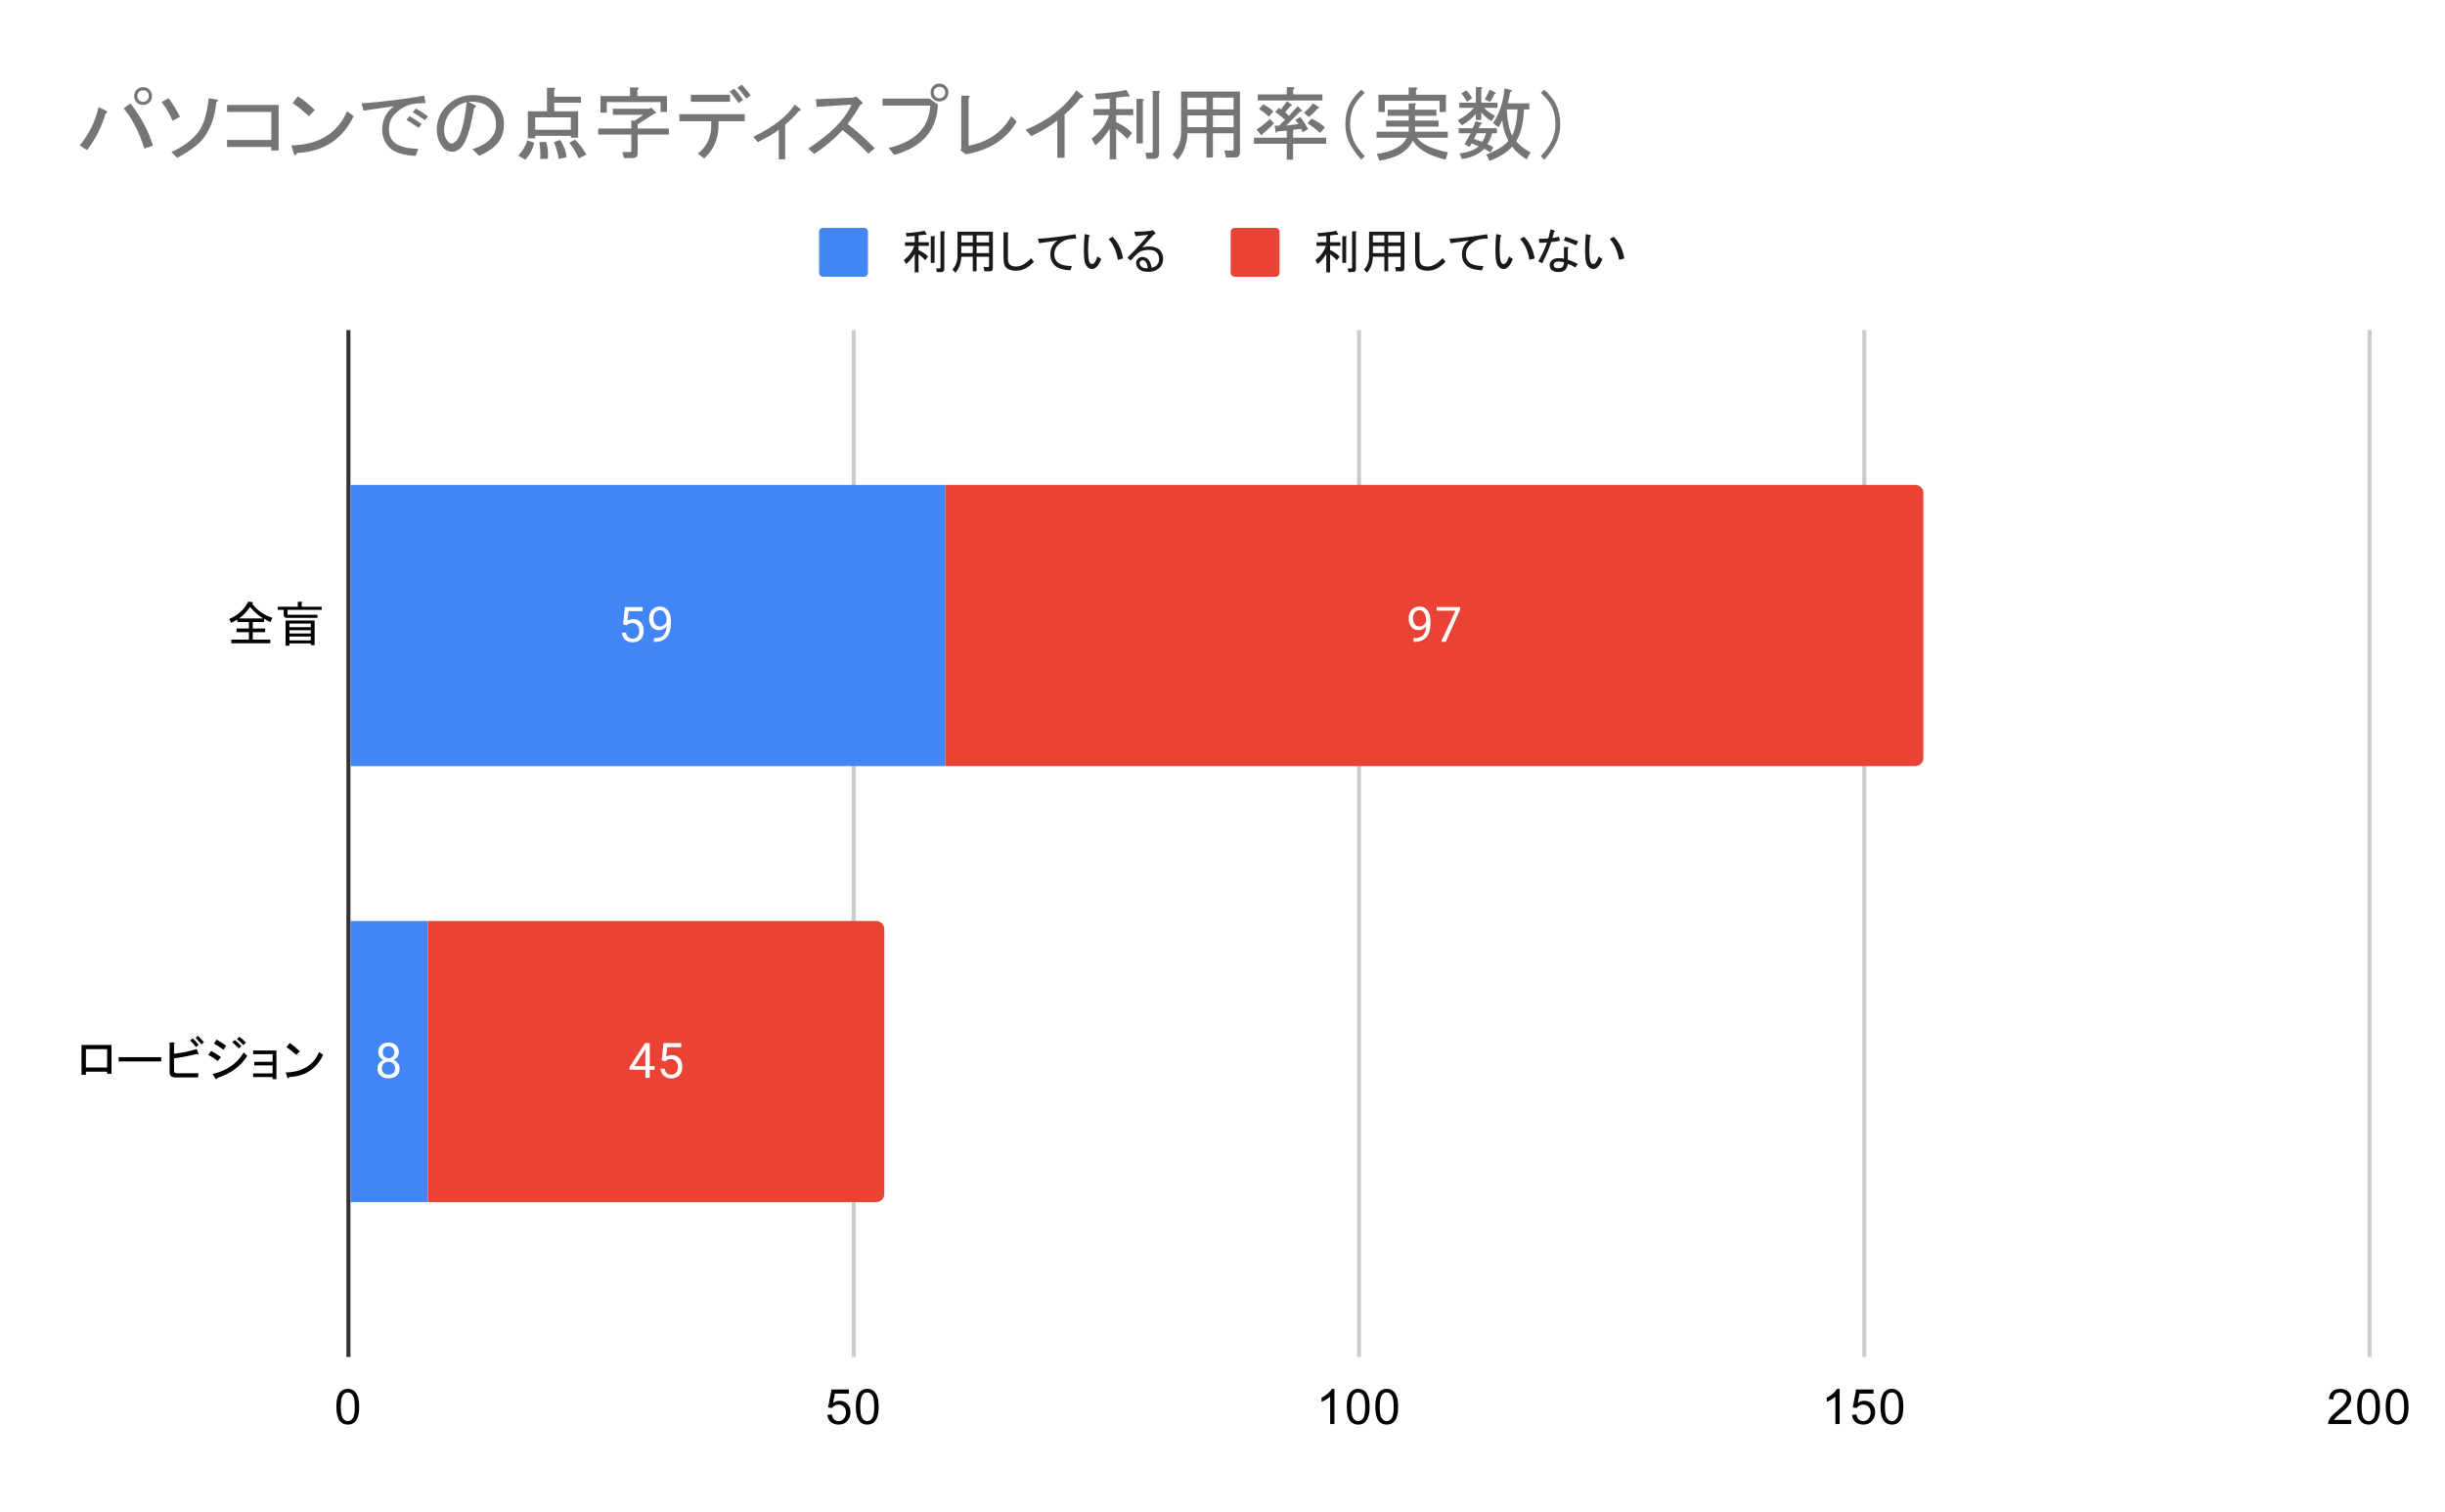 <svg version="1.1" viewBox="0.0 0.0 600.0 371.0" fill="none" stroke="none" stroke-linecap="square" stroke-miterlimit="10" width="600" height="371" xmlns:xlink="http://www.w3.org/1999/xlink" xmlns="http://www.w3.org/2000/svg"><path fill="#ffffff" d="M0 0L600.0 0L600.0 371.0L0 371.0L0 0Z" fill-rule="nonzero"/><path stroke="#333333" stroke-width="1.0" stroke-linecap="butt" d="M85.5 81.5L85.5 332.5" fill-rule="nonzero"/><path stroke="#cccccc" stroke-width="1.0" stroke-linecap="butt" d="M209.5 81.5L209.5 332.5" fill-rule="nonzero"/><path stroke="#cccccc" stroke-width="1.0" stroke-linecap="butt" d="M333.5 81.5L333.5 332.5" fill-rule="nonzero"/><path stroke="#cccccc" stroke-width="1.0" stroke-linecap="butt" d="M457.5 81.5L457.5 332.5" fill-rule="nonzero"/><path stroke="#cccccc" stroke-width="1.0" stroke-linecap="butt" d="M581.5 81.5L581.5 332.5" fill-rule="nonzero"/><clipPath id="id_0"><path d="M85.55 81.283L581.45 81.283L581.45 332.45L85.55 332.45L85.55 81.283Z" clip-rule="nonzero"/></clipPath><path stroke="#000000" stroke-width="2.0" stroke-linecap="butt" stroke-opacity="0.0" clip-path="url(#id_0)" d="M86.0 188.0L86.0 119.0L232.0 119.0L232.0 188.0Z" fill-rule="nonzero"/><path fill="#4285f4" clip-path="url(#id_0)" d="M86.0 188.0L86.0 119.0L232.0 119.0L232.0 188.0Z" fill-rule="nonzero"/><path stroke="#000000" stroke-width="2.0" stroke-linecap="butt" stroke-opacity="0.0" clip-path="url(#id_0)" d="M86.0 295.0L86.0 226.0L105.0 226.0L105.0 295.0Z" fill-rule="nonzero"/><path fill="#4285f4" clip-path="url(#id_0)" d="M86.0 295.0L86.0 226.0L105.0 226.0L105.0 295.0Z" fill-rule="nonzero"/><path stroke="#000000" stroke-width="2.0" stroke-linecap="butt" stroke-opacity="0.0" clip-path="url(#id_0)" d="M232.0 188.0L232.0 119.0L470.0 119.0C471.105 119.0 472.0 119.895 472.0 121.0L472.0 186.0C472.0 187.105 471.105 188.0 470.0 188.0Z" fill-rule="nonzero"/><path fill="#ea4335" clip-path="url(#id_0)" d="M232.0 188.0L232.0 119.0L470.0 119.0C471.105 119.0 472.0 119.895 472.0 121.0L472.0 186.0C472.0 187.105 471.105 188.0 470.0 188.0Z" fill-rule="nonzero"/><path stroke="#000000" stroke-width="2.0" stroke-linecap="butt" stroke-opacity="0.0" clip-path="url(#id_0)" d="M105.0 295.0L105.0 226.0L215.0 226.0C216.105 226.0 217.0 226.895 217.0 228.0L217.0 293.0C217.0 294.105 216.105 295.0 215.0 295.0Z" fill-rule="nonzero"/><path fill="#ea4335" clip-path="url(#id_0)" d="M105.0 295.0L105.0 226.0L215.0 226.0C216.105 226.0 217.0 226.895 217.0 228.0L217.0 293.0C217.0 294.105 216.105 295.0 215.0 295.0Z" fill-rule="nonzero"/><path stroke="#4285f4" stroke-width="3.0" stroke-linejoin="round" stroke-linecap="round" d="M153.773 153.438L152.914 153.219L153.336 148.969L157.711 148.969L157.711 149.969L154.258 149.969L153.992 152.297Q154.226 152.156 154.586 152.047Q154.961 151.922 155.43 151.922Q156.008 151.922 156.476 152.125Q156.945 152.328 157.273 152.703Q157.617 153.078 157.789 153.609Q157.961 154.125 157.961 154.781Q157.961 155.391 157.789 155.906Q157.633 156.422 157.289 156.812Q156.961 157.188 156.445 157.406Q155.945 157.625 155.258 157.625Q154.742 157.625 154.289 157.484Q153.836 157.328 153.461 157.031Q153.101 156.734 152.883 156.297Q152.664 155.859 152.601 155.25L153.633 155.25Q153.695 155.734 153.898 156.062Q154.117 156.391 154.461 156.562Q154.805 156.719 155.258 156.719Q155.648 156.719 155.945 156.594Q156.242 156.453 156.445 156.203Q156.664 155.953 156.773 155.594Q156.883 155.234 156.883 154.797Q156.883 154.391 156.758 154.047Q156.648 153.703 156.43 153.453Q156.211 153.188 155.898 153.047Q155.586 152.891 155.164 152.891Q154.633 152.891 154.351 153.047Q154.07 153.188 153.773 153.438ZM160.476 156.594L160.601 156.594Q161.539 156.594 162.117 156.328Q162.711 156.062 163.023 155.625Q163.336 155.172 163.445 154.609Q163.57 154.047 163.57 153.469L163.57 152.156Q163.57 151.578 163.43 151.125Q163.305 150.672 163.07 150.375Q162.851 150.062 162.555 149.906Q162.258 149.75 161.93 149.75Q161.555 149.75 161.258 149.906Q160.961 150.047 160.758 150.312Q160.555 150.578 160.445 150.953Q160.351 151.312 160.351 151.734Q160.351 152.125 160.445 152.484Q160.539 152.828 160.726 153.125Q160.93 153.406 161.211 153.578Q161.508 153.75 161.898 153.75Q162.258 153.75 162.57 153.609Q162.898 153.453 163.148 153.203Q163.398 152.953 163.539 152.641Q163.695 152.328 163.711 151.984L164.226 151.984Q164.226 152.469 164.039 152.938Q163.851 153.406 163.508 153.797Q163.18 154.188 162.711 154.422Q162.258 154.641 161.726 154.641Q161.086 154.641 160.617 154.406Q160.164 154.156 159.867 153.75Q159.57 153.328 159.43 152.828Q159.289 152.312 159.289 151.797Q159.289 151.188 159.445 150.656Q159.617 150.125 159.945 149.719Q160.289 149.312 160.773 149.078Q161.273 148.844 161.93 148.844Q162.664 148.844 163.18 149.141Q163.695 149.438 164.023 149.938Q164.351 150.422 164.492 151.047Q164.648 151.656 164.648 152.297L164.648 152.688Q164.648 153.359 164.555 154.047Q164.476 154.719 164.242 155.344Q164.008 155.969 163.555 156.453Q163.101 156.938 162.367 157.234Q161.648 157.516 160.601 157.516L160.476 157.516L160.476 156.594Z" fill-rule="nonzero"/><path fill="#ffffff" d="M153.773 153.438L152.914 153.219L153.336 148.969L157.711 148.969L157.711 149.969L154.258 149.969L153.992 152.297Q154.226 152.156 154.586 152.047Q154.961 151.922 155.43 151.922Q156.008 151.922 156.476 152.125Q156.945 152.328 157.273 152.703Q157.617 153.078 157.789 153.609Q157.961 154.125 157.961 154.781Q157.961 155.391 157.789 155.906Q157.633 156.422 157.289 156.812Q156.961 157.188 156.445 157.406Q155.945 157.625 155.258 157.625Q154.742 157.625 154.289 157.484Q153.836 157.328 153.461 157.031Q153.101 156.734 152.883 156.297Q152.664 155.859 152.601 155.25L153.633 155.25Q153.695 155.734 153.898 156.062Q154.117 156.391 154.461 156.562Q154.805 156.719 155.258 156.719Q155.648 156.719 155.945 156.594Q156.242 156.453 156.445 156.203Q156.664 155.953 156.773 155.594Q156.883 155.234 156.883 154.797Q156.883 154.391 156.758 154.047Q156.648 153.703 156.43 153.453Q156.211 153.188 155.898 153.047Q155.586 152.891 155.164 152.891Q154.633 152.891 154.351 153.047Q154.07 153.188 153.773 153.438ZM160.476 156.594L160.601 156.594Q161.539 156.594 162.117 156.328Q162.711 156.062 163.023 155.625Q163.336 155.172 163.445 154.609Q163.57 154.047 163.57 153.469L163.57 152.156Q163.57 151.578 163.43 151.125Q163.305 150.672 163.07 150.375Q162.851 150.062 162.555 149.906Q162.258 149.75 161.93 149.75Q161.555 149.75 161.258 149.906Q160.961 150.047 160.758 150.312Q160.555 150.578 160.445 150.953Q160.351 151.312 160.351 151.734Q160.351 152.125 160.445 152.484Q160.539 152.828 160.726 153.125Q160.93 153.406 161.211 153.578Q161.508 153.75 161.898 153.75Q162.258 153.75 162.57 153.609Q162.898 153.453 163.148 153.203Q163.398 152.953 163.539 152.641Q163.695 152.328 163.711 151.984L164.226 151.984Q164.226 152.469 164.039 152.938Q163.851 153.406 163.508 153.797Q163.18 154.188 162.711 154.422Q162.258 154.641 161.726 154.641Q161.086 154.641 160.617 154.406Q160.164 154.156 159.867 153.75Q159.57 153.328 159.43 152.828Q159.289 152.312 159.289 151.797Q159.289 151.188 159.445 150.656Q159.617 150.125 159.945 149.719Q160.289 149.312 160.773 149.078Q161.273 148.844 161.93 148.844Q162.664 148.844 163.18 149.141Q163.695 149.438 164.023 149.938Q164.351 150.422 164.492 151.047Q164.648 151.656 164.648 152.297L164.648 152.688Q164.648 153.359 164.555 154.047Q164.476 154.719 164.242 155.344Q164.008 155.969 163.555 156.453Q163.101 156.938 162.367 157.234Q161.648 157.516 160.601 157.516L160.476 157.516L160.476 156.594Z" fill-rule="nonzero"/><path stroke="#4285f4" stroke-width="3.0" stroke-linejoin="round" stroke-linecap="round" d="M98.062 262.188Q98.062 262.969 97.702 263.516Q97.343 264.047 96.718 264.344Q96.109 264.625 95.343 264.625Q94.577 264.625 93.952 264.344Q93.343 264.047 92.984 263.516Q92.624 262.969 92.624 262.188Q92.624 261.688 92.827 261.266Q93.031 260.828 93.39 260.516Q93.749 260.203 94.234 260.031Q94.734 259.859 95.327 259.859Q96.124 259.859 96.734 260.156Q97.343 260.453 97.702 260.984Q98.062 261.516 98.062 262.188ZM96.968 262.172Q96.968 261.688 96.765 261.328Q96.562 260.953 96.187 260.75Q95.812 260.547 95.327 260.547Q94.827 260.547 94.468 260.75Q94.109 260.953 93.906 261.328Q93.718 261.688 93.718 262.172Q93.718 262.656 93.906 263.016Q94.109 263.359 94.468 263.547Q94.843 263.719 95.343 263.719Q95.843 263.719 96.202 263.547Q96.577 263.359 96.765 263.016Q96.968 262.656 96.968 262.172ZM97.859 258.188Q97.859 258.812 97.531 259.312Q97.202 259.812 96.624 260.094Q96.062 260.375 95.343 260.375Q94.609 260.375 94.031 260.094Q93.468 259.812 93.14 259.312Q92.827 258.812 92.827 258.188Q92.827 257.438 93.14 256.922Q93.468 256.406 94.031 256.125Q94.609 255.844 95.343 255.844Q96.077 255.844 96.64 256.125Q97.202 256.406 97.531 256.922Q97.859 257.438 97.859 258.188ZM96.781 258.203Q96.781 257.781 96.593 257.453Q96.406 257.125 96.077 256.938Q95.765 256.734 95.343 256.734Q94.906 256.734 94.577 256.922Q94.265 257.094 94.093 257.422Q93.921 257.75 93.921 258.203Q93.921 258.641 94.093 258.969Q94.265 259.297 94.593 259.484Q94.921 259.672 95.343 259.672Q95.765 259.672 96.077 259.484Q96.406 259.297 96.593 258.969Q96.781 258.641 96.781 258.203Z" fill-rule="nonzero"/><path fill="#ffffff" d="M98.062 262.188Q98.062 262.969 97.702 263.516Q97.343 264.047 96.718 264.344Q96.109 264.625 95.343 264.625Q94.577 264.625 93.952 264.344Q93.343 264.047 92.984 263.516Q92.624 262.969 92.624 262.188Q92.624 261.688 92.827 261.266Q93.031 260.828 93.39 260.516Q93.749 260.203 94.234 260.031Q94.734 259.859 95.327 259.859Q96.124 259.859 96.734 260.156Q97.343 260.453 97.702 260.984Q98.062 261.516 98.062 262.188ZM96.968 262.172Q96.968 261.688 96.765 261.328Q96.562 260.953 96.187 260.75Q95.812 260.547 95.327 260.547Q94.827 260.547 94.468 260.75Q94.109 260.953 93.906 261.328Q93.718 261.688 93.718 262.172Q93.718 262.656 93.906 263.016Q94.109 263.359 94.468 263.547Q94.843 263.719 95.343 263.719Q95.843 263.719 96.202 263.547Q96.577 263.359 96.765 263.016Q96.968 262.656 96.968 262.172ZM97.859 258.188Q97.859 258.812 97.531 259.312Q97.202 259.812 96.624 260.094Q96.062 260.375 95.343 260.375Q94.609 260.375 94.031 260.094Q93.468 259.812 93.14 259.312Q92.827 258.812 92.827 258.188Q92.827 257.438 93.14 256.922Q93.468 256.406 94.031 256.125Q94.609 255.844 95.343 255.844Q96.077 255.844 96.64 256.125Q97.202 256.406 97.531 256.922Q97.859 257.438 97.859 258.188ZM96.781 258.203Q96.781 257.781 96.593 257.453Q96.406 257.125 96.077 256.938Q95.765 256.734 95.343 256.734Q94.906 256.734 94.577 256.922Q94.265 257.094 94.093 257.422Q93.921 257.75 93.921 258.203Q93.921 258.641 94.093 258.969Q94.265 259.297 94.593 259.484Q94.921 259.672 95.343 259.672Q95.765 259.672 96.077 259.484Q96.406 259.297 96.593 258.969Q96.781 258.641 96.781 258.203Z" fill-rule="nonzero"/><path stroke="#ea4335" stroke-width="3.0" stroke-linejoin="round" stroke-linecap="round" d="M346.877 156.594L347.002 156.594Q347.94 156.594 348.518 156.328Q349.112 156.062 349.424 155.625Q349.737 155.172 349.846 154.609Q349.971 154.047 349.971 153.469L349.971 152.156Q349.971 151.578 349.831 151.125Q349.706 150.672 349.471 150.375Q349.252 150.062 348.956 149.906Q348.659 149.75 348.331 149.75Q347.956 149.75 347.659 149.906Q347.362 150.047 347.159 150.312Q346.956 150.578 346.846 150.953Q346.752 151.312 346.752 151.734Q346.752 152.125 346.846 152.484Q346.94 152.828 347.127 153.125Q347.331 153.406 347.612 153.578Q347.909 153.75 348.299 153.75Q348.659 153.75 348.971 153.609Q349.299 153.453 349.549 153.203Q349.799 152.953 349.94 152.641Q350.096 152.328 350.112 151.984L350.627 151.984Q350.627 152.469 350.44 152.938Q350.252 153.406 349.909 153.797Q349.581 154.188 349.112 154.422Q348.659 154.641 348.127 154.641Q347.487 154.641 347.018 154.406Q346.565 154.156 346.268 153.75Q345.971 153.328 345.831 152.828Q345.69 152.312 345.69 151.797Q345.69 151.188 345.846 150.656Q346.018 150.125 346.346 149.719Q346.69 149.312 347.174 149.078Q347.674 148.844 348.331 148.844Q349.065 148.844 349.581 149.141Q350.096 149.438 350.424 149.938Q350.752 150.422 350.893 151.047Q351.049 151.656 351.049 152.297L351.049 152.688Q351.049 153.359 350.956 154.047Q350.877 154.719 350.643 155.344Q350.409 155.969 349.956 156.453Q349.502 156.938 348.768 157.234Q348.049 157.516 347.002 157.516L346.877 157.516L346.877 156.594ZM358.315 148.969L358.315 149.578L354.784 157.5L353.643 157.5L357.174 149.859L352.549 149.859L352.549 148.969L358.315 148.969Z" fill-rule="nonzero"/><path fill="#ffffff" d="M346.877 156.594L347.002 156.594Q347.94 156.594 348.518 156.328Q349.112 156.062 349.424 155.625Q349.737 155.172 349.846 154.609Q349.971 154.047 349.971 153.469L349.971 152.156Q349.971 151.578 349.831 151.125Q349.706 150.672 349.471 150.375Q349.252 150.062 348.956 149.906Q348.659 149.75 348.331 149.75Q347.956 149.75 347.659 149.906Q347.362 150.047 347.159 150.312Q346.956 150.578 346.846 150.953Q346.752 151.312 346.752 151.734Q346.752 152.125 346.846 152.484Q346.94 152.828 347.127 153.125Q347.331 153.406 347.612 153.578Q347.909 153.75 348.299 153.75Q348.659 153.75 348.971 153.609Q349.299 153.453 349.549 153.203Q349.799 152.953 349.94 152.641Q350.096 152.328 350.112 151.984L350.627 151.984Q350.627 152.469 350.44 152.938Q350.252 153.406 349.909 153.797Q349.581 154.188 349.112 154.422Q348.659 154.641 348.127 154.641Q347.487 154.641 347.018 154.406Q346.565 154.156 346.268 153.75Q345.971 153.328 345.831 152.828Q345.69 152.312 345.69 151.797Q345.69 151.188 345.846 150.656Q346.018 150.125 346.346 149.719Q346.69 149.312 347.174 149.078Q347.674 148.844 348.331 148.844Q349.065 148.844 349.581 149.141Q350.096 149.438 350.424 149.938Q350.752 150.422 350.893 151.047Q351.049 151.656 351.049 152.297L351.049 152.688Q351.049 153.359 350.956 154.047Q350.877 154.719 350.643 155.344Q350.409 155.969 349.956 156.453Q349.502 156.938 348.768 157.234Q348.049 157.516 347.002 157.516L346.877 157.516L346.877 156.594ZM358.315 148.969L358.315 149.578L354.784 157.5L353.643 157.5L357.174 149.859L352.549 149.859L352.549 148.969L358.315 148.969Z" fill-rule="nonzero"/><path stroke="#ea4335" stroke-width="3.0" stroke-linejoin="round" stroke-linecap="round" d="M160.643 261.625L160.643 262.516L154.487 262.516L154.487 261.875L158.3 255.969L159.19 255.969L158.237 257.672L155.722 261.625L160.643 261.625ZM159.456 255.969L159.456 264.5L158.378 264.5L158.378 255.969L159.456 255.969ZM163.253 260.438L162.393 260.219L162.815 255.969L167.19 255.969L167.19 256.969L163.737 256.969L163.472 259.297Q163.706 259.156 164.065 259.047Q164.44 258.922 164.909 258.922Q165.487 258.922 165.956 259.125Q166.425 259.328 166.753 259.703Q167.097 260.078 167.268 260.609Q167.44 261.125 167.44 261.781Q167.44 262.391 167.268 262.906Q167.112 263.422 166.768 263.812Q166.44 264.188 165.925 264.406Q165.425 264.625 164.737 264.625Q164.222 264.625 163.768 264.484Q163.315 264.328 162.94 264.031Q162.581 263.734 162.362 263.297Q162.143 262.859 162.081 262.25L163.112 262.25Q163.175 262.734 163.378 263.062Q163.597 263.391 163.94 263.562Q164.284 263.719 164.737 263.719Q165.128 263.719 165.425 263.594Q165.722 263.453 165.925 263.203Q166.143 262.953 166.253 262.594Q166.362 262.234 166.362 261.797Q166.362 261.391 166.237 261.047Q166.128 260.703 165.909 260.453Q165.69 260.188 165.378 260.047Q165.065 259.891 164.643 259.891Q164.112 259.891 163.831 260.047Q163.55 260.188 163.253 260.438Z" fill-rule="nonzero"/><path fill="#ffffff" d="M160.643 261.625L160.643 262.516L154.487 262.516L154.487 261.875L158.3 255.969L159.19 255.969L158.237 257.672L155.722 261.625L160.643 261.625ZM159.456 255.969L159.456 264.5L158.378 264.5L158.378 255.969L159.456 255.969ZM163.253 260.438L162.393 260.219L162.815 255.969L167.19 255.969L167.19 256.969L163.737 256.969L163.472 259.297Q163.706 259.156 164.065 259.047Q164.44 258.922 164.909 258.922Q165.487 258.922 165.956 259.125Q166.425 259.328 166.753 259.703Q167.097 260.078 167.268 260.609Q167.44 261.125 167.44 261.781Q167.44 262.391 167.268 262.906Q167.112 263.422 166.768 263.812Q166.44 264.188 165.925 264.406Q165.425 264.625 164.737 264.625Q164.222 264.625 163.768 264.484Q163.315 264.328 162.94 264.031Q162.581 263.734 162.362 263.297Q162.143 262.859 162.081 262.25L163.112 262.25Q163.175 262.734 163.378 263.062Q163.597 263.391 163.94 263.562Q164.284 263.719 164.737 263.719Q165.128 263.719 165.425 263.594Q165.722 263.453 165.925 263.203Q166.143 262.953 166.253 262.594Q166.362 262.234 166.362 261.797Q166.362 261.391 166.237 261.047Q166.128 260.703 165.909 260.453Q165.69 260.188 165.378 260.047Q165.065 259.891 164.643 259.891Q164.112 259.891 163.831 260.047Q163.55 260.188 163.253 260.438Z" fill-rule="nonzero"/><path fill="#000000" d="M61.362 148.943Q60.003 150.864 58.691 151.755L64.597 151.755Q63.05 150.911 61.362 148.943ZM58.269 152.036Q57.612 152.411 56.722 152.88L56.253 151.896Q59.441 150.536 60.941 147.63L61.972 147.771Q62.347 147.911 61.925 148.005L61.831 148.146Q63.941 150.724 66.847 151.614L66.378 152.646Q65.816 152.458 64.784 151.849L64.784 152.646L62.019 152.646L62.019 154.239L65.066 154.239L65.066 155.13L62.019 155.13L62.019 156.958L66.331 156.958L66.331 157.849L56.769 157.849L56.769 156.958L61.081 156.958L61.081 155.13L58.034 155.13L58.034 154.239L61.081 154.239L61.081 152.646L58.269 152.646L58.269 152.036ZM77.206 152.271L77.206 158.318L76.269 158.318L76.269 157.896L71.019 157.896L71.019 158.458L70.081 158.458L70.081 152.271L77.206 152.271ZM73.081 147.677L73.972 147.677Q74.347 147.724 74.019 147.958L74.019 148.896L78.941 148.896L78.941 149.646L70.55 149.646L70.55 150.63Q70.55 150.864 70.784 150.864L77.909 150.864L77.909 151.614L70.409 151.614Q69.612 151.614 69.612 150.818L69.612 149.646L68.159 149.646L68.159 148.896L73.081 148.896L73.081 147.677ZM76.269 153.021L71.019 153.021L71.019 153.911L76.269 153.911L76.269 153.021ZM76.269 155.458L76.269 154.661L71.019 154.661L71.019 155.458L76.269 155.458ZM76.269 156.208L71.019 156.208L71.019 157.146L76.269 157.146L76.269 156.208Z" fill-rule="nonzero"/><path fill="#000000" d="M27.363 263.51L26.284 263.51L26.284 262.994L21.081 262.994L21.081 263.744L20.003 263.744L20.003 256.431L27.363 256.431L27.363 263.51ZM21.081 257.463L21.081 261.963L26.284 261.963L26.284 257.463L21.081 257.463ZM29.113 260.463L29.113 259.431L39.566 259.431L39.566 260.463L29.113 260.463ZM48.659 258.494Q48.894 258.916 48.237 258.635Q45.612 259.338 42.706 259.713L42.706 262.76Q42.706 263.369 43.316 263.369L48.706 263.369L48.612 264.4L43.128 264.4Q41.628 264.4 41.628 263.181L41.628 255.822L42.566 255.822Q43.081 255.916 42.706 256.197L42.706 258.588Q45.894 258.213 48.284 257.416L48.659 258.494ZM48.097 256.947Q47.347 256.01 46.644 255.306L47.3 254.791Q47.956 255.4 48.753 256.431L48.097 256.947ZM49.456 256.291Q48.612 255.306 48.003 254.697L48.566 254.181Q49.269 254.838 50.066 255.775L49.456 256.291ZM60.675 259.103Q58.284 262.947 53.269 264.541Q53.128 265.103 52.8 264.588L52.144 263.556Q57.253 262.431 59.831 258.26L60.675 259.103ZM53.456 260.369Q52.05 259.338 51.112 258.869L51.816 257.885Q52.987 258.494 54.206 259.385L53.456 260.369ZM54.862 257.603Q53.597 256.713 52.519 256.103L53.128 255.119Q54.394 255.822 55.519 256.619L54.862 257.603ZM58.753 254.416Q59.55 255.025 60.347 255.869L59.737 256.478Q58.894 255.541 58.144 254.978L58.753 254.416ZM57.628 255.213Q58.425 255.869 59.222 256.713L58.612 257.275Q57.816 256.431 56.972 255.728L57.628 255.213ZM62.112 264.306L62.112 263.416L66.894 263.416L66.894 261.447L62.394 261.447L62.394 260.556L66.894 260.556L66.894 258.681L62.112 258.681L62.112 257.791L67.831 257.791L67.831 264.822L66.894 264.822L66.894 264.306L62.112 264.306ZM79.3 258.869Q76.816 264.025 70.956 264.306Q70.722 264.916 70.487 264.4L70.112 263.181Q76.206 263.041 78.316 258.166L79.3 258.869ZM72.691 258.869Q71.425 257.697 70.3 256.947L71.097 255.963Q72.081 256.572 73.581 257.978L72.691 258.869Z" fill-rule="nonzero"/><path fill="#000000" d="M82.55 345.216Q82.55 343.684 82.862 342.762Q83.175 341.825 83.784 341.325Q84.409 340.825 85.347 340.825Q86.034 340.825 86.55 341.106Q87.081 341.387 87.425 341.919Q87.769 342.434 87.956 343.184Q88.144 343.934 88.144 345.216Q88.144 346.731 87.831 347.653Q87.534 348.575 86.909 349.091Q86.3 349.591 85.347 349.591Q84.112 349.591 83.394 348.7Q82.55 347.637 82.55 345.216ZM83.628 345.216Q83.628 347.325 84.128 348.028Q84.628 348.731 85.347 348.731Q86.081 348.731 86.566 348.028Q87.066 347.325 87.066 345.216Q87.066 343.091 86.566 342.403Q86.081 341.7 85.331 341.7Q84.612 341.7 84.175 342.309Q83.628 343.091 83.628 345.216Z" fill-rule="nonzero"/><path fill="#000000" d="M203.025 347.2L204.134 347.106Q204.259 347.919 204.697 348.325Q205.15 348.731 205.791 348.731Q206.541 348.731 207.072 348.153Q207.603 347.575 207.603 346.637Q207.603 345.731 207.088 345.216Q206.588 344.684 205.759 344.684Q205.259 344.684 204.838 344.919Q204.431 345.153 204.197 345.512L203.213 345.387L204.041 340.981L208.322 340.981L208.322 341.981L204.884 341.981L204.431 344.294Q205.197 343.747 206.041 343.747Q207.166 343.747 207.931 344.528Q208.713 345.309 208.713 346.544Q208.713 347.7 208.041 348.559Q207.213 349.591 205.791 349.591Q204.619 349.591 203.869 348.934Q203.134 348.278 203.025 347.2ZM210.025 345.216Q210.025 343.684 210.338 342.762Q210.65 341.825 211.259 341.325Q211.884 340.825 212.822 340.825Q213.509 340.825 214.025 341.106Q214.556 341.387 214.9 341.919Q215.244 342.434 215.431 343.184Q215.619 343.934 215.619 345.216Q215.619 346.731 215.306 347.653Q215.009 348.575 214.384 349.091Q213.775 349.591 212.822 349.591Q211.588 349.591 210.869 348.7Q210.025 347.637 210.025 345.216ZM211.103 345.216Q211.103 347.325 211.603 348.028Q212.103 348.731 212.822 348.731Q213.556 348.731 214.041 348.028Q214.541 347.325 214.541 345.216Q214.541 343.091 214.041 342.403Q213.556 341.7 212.806 341.7Q212.088 341.7 211.65 342.309Q211.103 343.091 211.103 345.216Z" fill-rule="nonzero"/><path fill="#000000" d="M327.469 349.45L326.422 349.45L326.422 342.731Q326.031 343.091 325.406 343.466Q324.797 343.825 324.312 343.997L324.312 342.981Q325.188 342.559 325.844 341.981Q326.516 341.387 326.797 340.825L327.469 340.825L327.469 349.45ZM330.5 345.216Q330.5 343.684 330.812 342.762Q331.125 341.825 331.734 341.325Q332.359 340.825 333.297 340.825Q333.984 340.825 334.5 341.106Q335.031 341.387 335.375 341.919Q335.719 342.434 335.906 343.184Q336.094 343.934 336.094 345.216Q336.094 346.731 335.781 347.653Q335.484 348.575 334.859 349.091Q334.25 349.591 333.297 349.591Q332.062 349.591 331.344 348.7Q330.5 347.637 330.5 345.216ZM331.578 345.216Q331.578 347.325 332.078 348.028Q332.578 348.731 333.297 348.731Q334.031 348.731 334.516 348.028Q335.016 347.325 335.016 345.216Q335.016 343.091 334.516 342.403Q334.031 341.7 333.281 341.7Q332.562 341.7 332.125 342.309Q331.578 343.091 331.578 345.216ZM337.5 345.216Q337.5 343.684 337.812 342.762Q338.125 341.825 338.734 341.325Q339.359 340.825 340.297 340.825Q340.984 340.825 341.5 341.106Q342.031 341.387 342.375 341.919Q342.719 342.434 342.906 343.184Q343.094 343.934 343.094 345.216Q343.094 346.731 342.781 347.653Q342.484 348.575 341.859 349.091Q341.25 349.591 340.297 349.591Q339.062 349.591 338.344 348.7Q337.5 347.637 337.5 345.216ZM338.578 345.216Q338.578 347.325 339.078 348.028Q339.578 348.731 340.297 348.731Q341.031 348.731 341.516 348.028Q342.016 347.325 342.016 345.216Q342.016 343.091 341.516 342.403Q341.031 341.7 340.281 341.7Q339.562 341.7 339.125 342.309Q338.578 343.091 338.578 345.216Z" fill-rule="nonzero"/><path fill="#000000" d="M451.444 349.45L450.397 349.45L450.397 342.731Q450.006 343.091 449.381 343.466Q448.772 343.825 448.288 343.997L448.288 342.981Q449.163 342.559 449.819 341.981Q450.491 341.387 450.772 340.825L451.444 340.825L451.444 349.45ZM454.475 347.2L455.584 347.106Q455.709 347.919 456.147 348.325Q456.6 348.731 457.241 348.731Q457.991 348.731 458.522 348.153Q459.053 347.575 459.053 346.637Q459.053 345.731 458.538 345.216Q458.038 344.684 457.209 344.684Q456.709 344.684 456.288 344.919Q455.881 345.153 455.647 345.512L454.663 345.387L455.491 340.981L459.772 340.981L459.772 341.981L456.334 341.981L455.881 344.294Q456.647 343.747 457.491 343.747Q458.616 343.747 459.381 344.528Q460.163 345.309 460.163 346.544Q460.163 347.7 459.491 348.559Q458.663 349.591 457.241 349.591Q456.069 349.591 455.319 348.934Q454.584 348.278 454.475 347.2ZM461.475 345.216Q461.475 343.684 461.788 342.762Q462.1 341.825 462.709 341.325Q463.334 340.825 464.272 340.825Q464.959 340.825 465.475 341.106Q466.006 341.387 466.35 341.919Q466.694 342.434 466.881 343.184Q467.069 343.934 467.069 345.216Q467.069 346.731 466.756 347.653Q466.459 348.575 465.834 349.091Q465.225 349.591 464.272 349.591Q463.038 349.591 462.319 348.7Q461.475 347.637 461.475 345.216ZM462.553 345.216Q462.553 347.325 463.053 348.028Q463.553 348.731 464.272 348.731Q465.006 348.731 465.491 348.028Q465.991 347.325 465.991 345.216Q465.991 343.091 465.491 342.403Q465.006 341.7 464.256 341.7Q463.538 341.7 463.1 342.309Q462.553 343.091 462.553 345.216Z" fill-rule="nonzero"/><path fill="#000000" d="M576.997 348.434L576.997 349.45L571.309 349.45Q571.309 349.075 571.434 348.716Q571.653 348.137 572.122 347.575Q572.606 347.012 573.513 346.278Q574.919 345.122 575.403 344.45Q575.903 343.778 575.903 343.184Q575.903 342.559 575.45 342.137Q574.997 341.7 574.278 341.7Q573.513 341.7 573.059 342.153Q572.606 342.606 572.591 343.419L571.513 343.309Q571.622 342.091 572.341 341.466Q573.075 340.825 574.309 340.825Q575.544 340.825 576.263 341.512Q576.981 342.2 576.981 343.216Q576.981 343.731 576.763 344.231Q576.559 344.716 576.059 345.278Q575.575 345.825 574.45 346.778Q573.497 347.575 573.216 347.872Q572.95 348.153 572.778 348.434L576.997 348.434ZM578.45 345.216Q578.45 343.684 578.763 342.762Q579.075 341.825 579.684 341.325Q580.309 340.825 581.247 340.825Q581.934 340.825 582.45 341.106Q582.981 341.387 583.325 341.919Q583.669 342.434 583.856 343.184Q584.044 343.934 584.044 345.216Q584.044 346.731 583.731 347.653Q583.434 348.575 582.809 349.091Q582.2 349.591 581.247 349.591Q580.013 349.591 579.294 348.7Q578.45 347.637 578.45 345.216ZM579.528 345.216Q579.528 347.325 580.028 348.028Q580.528 348.731 581.247 348.731Q581.981 348.731 582.466 348.028Q582.966 347.325 582.966 345.216Q582.966 343.091 582.466 342.403Q581.981 341.7 581.231 341.7Q580.513 341.7 580.075 342.309Q579.528 343.091 579.528 345.216ZM585.45 345.216Q585.45 343.684 585.763 342.762Q586.075 341.825 586.684 341.325Q587.309 340.825 588.247 340.825Q588.934 340.825 589.45 341.106Q589.981 341.387 590.325 341.919Q590.669 342.434 590.856 343.184Q591.044 343.934 591.044 345.216Q591.044 346.731 590.731 347.653Q590.434 348.575 589.809 349.091Q589.2 349.591 588.247 349.591Q587.013 349.591 586.294 348.7Q585.45 347.637 585.45 345.216ZM586.528 345.216Q586.528 347.325 587.028 348.028Q587.528 348.731 588.247 348.731Q588.981 348.731 589.466 348.028Q589.966 347.325 589.966 345.216Q589.966 343.091 589.466 342.403Q588.981 341.7 588.231 341.7Q587.513 341.7 587.075 342.309Q586.528 343.091 586.528 345.216Z" fill-rule="nonzero"/><path fill="#4285f4" d="M201.0 56.917C201.0 56.364 201.448 55.917 202.0 55.917L212.0 55.917C212.552 55.917 213.0 56.364 213.0 56.917L213.0 66.917C213.0 67.469 212.552 67.917 212.0 67.917L202.0 67.917C201.448 67.917 201.0 67.469 201.0 66.917Z" fill-rule="nonzero"/><path fill="#1a1a1a" d="M222.078 60.339L222.078 59.448L224.469 59.448L224.469 57.901L222.5 58.042L222.266 57.198Q224.891 57.057 226.906 56.635L227.375 57.432Q227.422 57.76 227.094 57.573L225.406 57.76L225.406 59.448L227.938 59.448L227.938 60.339L225.406 60.339L225.406 61.37Q226.859 62.026 227.75 62.964L227.047 63.854Q226.344 63.057 225.406 62.401L225.406 66.854L224.469 66.854L224.469 62.307Q223.672 63.714 222.359 64.792L221.797 63.807Q223.672 62.401 224.375 60.339L222.078 60.339ZM231.688 56.776Q232.062 56.823 231.734 57.057L231.734 66.01Q231.734 66.76 230.984 66.76L229.906 66.76L229.719 65.87L230.656 65.87Q230.797 65.87 230.797 65.729L230.797 56.776L231.688 56.776ZM229.297 57.948Q229.672 57.995 229.344 58.229L229.344 64.51L228.406 64.51L228.406 57.948L229.297 57.948ZM242.703 63.01L239.656 63.01L239.656 66.573L238.719 66.573L238.719 63.01L235.906 63.01Q235.812 65.448 234.453 66.901L233.703 66.151Q234.969 64.745 234.969 62.87L234.969 56.87L243.641 56.87L243.641 65.823Q243.641 66.573 242.891 66.573L241.578 66.573L241.344 65.542L242.516 65.542Q242.703 65.542 242.703 65.354L242.703 63.01ZM235.906 60.385L235.906 62.12L238.719 62.12L238.719 60.385L235.906 60.385ZM235.906 57.76L235.906 59.495L238.719 59.495L238.719 57.76L235.906 57.76ZM239.656 60.385L239.656 62.12L242.703 62.12L242.703 60.385L239.656 60.385ZM239.656 57.76L239.656 59.495L242.703 59.495L242.703 57.76L239.656 57.76ZM253.719 64.229Q251.703 66.432 249.359 66.432Q247.672 66.432 246.875 65.635Q246.266 65.026 246.266 63.292L246.266 57.01L247.25 57.01Q247.672 57.104 247.344 57.385L247.344 63.292Q247.344 64.464 247.766 64.885Q248.281 65.401 249.312 65.401Q251.141 65.401 253.016 63.339L253.719 64.229ZM264.125 58.557Q262.484 58.557 261.547 58.885Q260.516 59.26 259.625 60.151Q258.734 61.042 258.734 62.448Q258.734 63.573 259.438 64.276Q260.375 65.214 263.047 65.307L262.672 66.339Q259.906 66.198 258.828 65.12Q257.75 64.042 257.75 62.495Q257.75 60.292 259.484 59.026Q257.281 59.354 254.984 59.682L254.703 58.604Q259.297 58.276 263.938 57.479L264.125 58.557ZM270.25 63.573Q269.828 64.651 269.359 65.214Q268.703 66.01 268.047 66.01Q266.875 66.01 266.312 64.651Q265.984 63.854 265.984 61.229Q265.984 59.354 266.172 57.432L267.156 57.667Q267.719 57.807 267.203 58.135Q267.016 59.87 267.016 61.276Q267.016 63.198 267.25 63.995Q267.484 64.792 267.953 64.792Q268.469 64.792 268.844 64.042Q269.078 63.573 269.312 62.917L270.25 63.573ZM273.016 58.089Q275.125 60.292 275.594 63.432L274.328 63.76Q273.766 60.479 272.031 58.651L273.016 58.089ZM282.609 65.682Q283.359 65.589 283.875 65.073Q284.438 64.51 284.438 63.573Q284.438 62.542 283.828 61.932Q283.219 61.323 281.906 61.323Q280.359 61.323 279.516 61.932Q278.719 62.495 277.453 63.948L276.656 63.245Q280.031 59.87 281.766 57.62Q280.219 57.807 278.672 57.948L278.344 56.87Q280.641 56.87 282.422 56.635L282.844 56.448L283.359 56.964Q283.875 57.432 283.125 57.573Q281.719 59.167 280.312 60.714Q281.297 60.479 281.953 60.479Q283.734 60.479 284.578 61.323Q285.422 62.167 285.422 63.479Q285.422 64.839 284.672 65.589Q283.547 66.714 281.812 66.714Q280.172 66.714 279.422 65.964Q278.812 65.354 278.812 64.51Q278.812 63.948 279.234 63.526Q279.703 63.057 280.312 63.057Q281.156 63.057 281.719 63.62Q282.375 64.276 282.609 65.682ZM281.672 65.823Q281.531 64.604 281.109 64.182Q280.781 63.854 280.453 63.854Q280.078 63.854 279.891 64.042Q279.656 64.276 279.656 64.557Q279.656 64.979 280.031 65.354Q280.5 65.823 281.25 65.823Q281.438 65.823 281.672 65.823Z" fill-rule="nonzero"/><path fill="#ea4335" d="M302.0 56.917C302.0 56.364 302.448 55.917 303.0 55.917L313.0 55.917C313.552 55.917 314.0 56.364 314.0 56.917L314.0 66.917C314.0 67.469 313.552 67.917 313.0 67.917L303.0 67.917C302.448 67.917 302.0 67.469 302.0 66.917Z" fill-rule="nonzero"/><path fill="#1a1a1a" d="M323.078 60.339L323.078 59.448L325.469 59.448L325.469 57.901L323.5 58.042L323.266 57.198Q325.891 57.057 327.906 56.635L328.375 57.432Q328.422 57.76 328.094 57.573L326.406 57.76L326.406 59.448L328.938 59.448L328.938 60.339L326.406 60.339L326.406 61.37Q327.859 62.026 328.75 62.964L328.047 63.854Q327.344 63.057 326.406 62.401L326.406 66.854L325.469 66.854L325.469 62.307Q324.672 63.714 323.359 64.792L322.797 63.807Q324.672 62.401 325.375 60.339L323.078 60.339ZM332.688 56.776Q333.062 56.823 332.734 57.057L332.734 66.01Q332.734 66.76 331.984 66.76L330.906 66.76L330.719 65.87L331.656 65.87Q331.797 65.87 331.797 65.729L331.797 56.776L332.688 56.776ZM330.297 57.948Q330.672 57.995 330.344 58.229L330.344 64.51L329.406 64.51L329.406 57.948L330.297 57.948ZM343.703 63.01L340.656 63.01L340.656 66.573L339.719 66.573L339.719 63.01L336.906 63.01Q336.812 65.448 335.453 66.901L334.703 66.151Q335.969 64.745 335.969 62.87L335.969 56.87L344.641 56.87L344.641 65.823Q344.641 66.573 343.891 66.573L342.578 66.573L342.344 65.542L343.516 65.542Q343.703 65.542 343.703 65.354L343.703 63.01ZM336.906 60.385L336.906 62.12L339.719 62.12L339.719 60.385L336.906 60.385ZM336.906 57.76L336.906 59.495L339.719 59.495L339.719 57.76L336.906 57.76ZM340.656 60.385L340.656 62.12L343.703 62.12L343.703 60.385L340.656 60.385ZM340.656 57.76L340.656 59.495L343.703 59.495L343.703 57.76L340.656 57.76ZM354.719 64.229Q352.703 66.432 350.359 66.432Q348.672 66.432 347.875 65.635Q347.266 65.026 347.266 63.292L347.266 57.01L348.25 57.01Q348.672 57.104 348.344 57.385L348.344 63.292Q348.344 64.464 348.766 64.885Q349.281 65.401 350.312 65.401Q352.141 65.401 354.016 63.339L354.719 64.229ZM365.125 58.557Q363.484 58.557 362.547 58.885Q361.516 59.26 360.625 60.151Q359.734 61.042 359.734 62.448Q359.734 63.573 360.438 64.276Q361.375 65.214 364.047 65.307L363.672 66.339Q360.906 66.198 359.828 65.12Q358.75 64.042 358.75 62.495Q358.75 60.292 360.484 59.026Q358.281 59.354 355.984 59.682L355.703 58.604Q360.297 58.276 364.938 57.479L365.125 58.557ZM371.25 63.573Q370.828 64.651 370.359 65.214Q369.703 66.01 369.047 66.01Q367.875 66.01 367.312 64.651Q366.984 63.854 366.984 61.229Q366.984 59.354 367.172 57.432L368.156 57.667Q368.719 57.807 368.203 58.135Q368.016 59.87 368.016 61.276Q368.016 63.198 368.25 63.995Q368.484 64.792 368.953 64.792Q369.469 64.792 369.844 64.042Q370.078 63.573 370.312 62.917L371.25 63.573ZM374.016 58.089Q376.125 60.292 376.594 63.432L375.328 63.76Q374.766 60.479 373.031 58.651L374.016 58.089ZM384.641 60.62Q385.156 60.714 384.734 60.995L384.734 63.714Q385.906 64.089 387.172 64.745L386.609 65.635Q385.578 65.026 384.734 64.745Q384.594 65.729 384.125 66.198Q383.562 66.76 382.578 66.76Q381.266 66.76 380.75 66.245Q380.281 65.776 380.281 65.026Q380.281 64.417 380.75 63.948Q381.359 63.339 382.531 63.339Q383.328 63.339 383.797 63.479L383.797 60.62L384.641 60.62ZM379.625 59.495Q378.875 59.589 377.75 59.589L377.609 58.604Q378.781 58.604 379.953 58.51Q380.188 57.667 380.516 56.26L381.359 56.542Q381.828 56.729 381.359 56.917L380.938 58.417Q381.734 58.323 382.578 58.089L382.812 59.073Q381.5 59.354 380.656 59.401Q379.906 61.792 378.453 64.604L377.516 64.135Q378.969 61.557 379.625 59.495ZM384.125 58.089Q385.438 58.51 387.266 59.214L386.844 60.198Q384.875 59.354 383.75 59.026L384.125 58.089ZM383.797 64.37Q383.234 64.182 382.531 64.182Q381.781 64.182 381.5 64.464Q381.266 64.698 381.266 65.026Q381.266 65.354 381.453 65.542Q381.734 65.823 382.438 65.823Q383.094 65.823 383.375 65.542Q383.797 65.12 383.797 64.37ZM393.25 63.573Q392.828 64.651 392.359 65.214Q391.703 66.01 391.047 66.01Q389.875 66.01 389.312 64.651Q388.984 63.854 388.984 61.229Q388.984 59.354 389.172 57.432L390.156 57.667Q390.719 57.807 390.203 58.135Q390.016 59.87 390.016 61.276Q390.016 63.198 390.25 63.995Q390.484 64.792 390.953 64.792Q391.469 64.792 391.844 64.042Q392.078 63.573 392.312 62.917L393.25 63.573ZM396.016 58.089Q398.125 60.292 398.594 63.432L397.328 63.76Q396.766 60.479 395.031 58.651L396.016 58.089Z" fill-rule="nonzero"/><path fill="#757575" d="M35.112 25.753Q34.175 25.753 33.55 25.128Q32.925 24.503 32.925 23.566Q32.925 22.628 33.55 22.003Q34.175 21.378 35.112 21.378Q36.05 21.378 36.675 22.003Q37.3 22.628 37.3 23.566Q37.3 24.503 36.675 25.128Q36.05 25.753 35.112 25.753ZM35.112 24.972Q35.737 24.972 36.128 24.581Q36.519 24.191 36.519 23.566Q36.519 22.941 36.128 22.55Q35.737 22.159 35.112 22.159Q34.487 22.159 34.097 22.55Q33.706 22.941 33.706 23.566Q33.706 24.191 34.097 24.581Q34.487 24.972 35.112 24.972ZM31.988 25.363Q35.894 30.284 37.534 35.753L35.425 36.456Q33.472 30.284 30.347 26.613L31.988 25.363ZM26.05 27.159Q26.675 27.55 25.894 27.863Q24.488 32.784 21.363 36.847L19.566 35.675Q23.003 31.534 24.175 26.3L26.05 27.159ZM48.784 32.237Q50.581 29.816 51.206 24.113L53.159 24.425Q53.862 24.581 53.081 25.128Q52.612 30.128 50.191 33.566Q48.394 36.144 43.472 38.722L42.066 37.316Q46.519 35.284 48.784 32.237ZM42.378 29.659Q40.972 26.613 39.644 25.05L41.362 24.113Q42.691 25.753 44.175 28.644L42.378 29.659ZM66.581 27.472L55.722 27.472L55.722 25.753L68.378 25.753L68.378 36.925L66.581 36.925L66.581 36.066L55.722 36.066L55.722 34.347L66.581 34.347L66.581 27.472ZM86.8 28.488Q82.659 37.081 72.894 37.55Q72.503 38.566 72.112 37.706L71.487 35.675Q81.644 35.441 85.159 27.316L86.8 28.488ZM75.784 28.488Q73.675 26.534 71.8 25.284L73.128 23.644Q74.769 24.659 77.269 27.003L75.784 28.488ZM104.425 25.284Q101.691 25.284 100.128 25.831Q98.409 26.456 96.925 27.941Q95.441 29.425 95.441 31.769Q95.441 33.644 96.612 34.816Q98.175 36.378 102.628 36.534L102.003 38.253Q97.394 38.019 95.597 36.222Q93.8 34.425 93.8 31.847Q93.8 28.175 96.691 26.066Q93.019 26.613 89.191 27.159L88.722 25.363Q96.378 24.816 104.112 23.488L104.425 25.284ZM102.706 31.378Q100.987 30.128 99.737 29.425L100.519 28.488Q101.691 29.191 103.487 30.441L102.706 31.378ZM104.269 29.503Q102.394 28.175 101.3 27.55L102.081 26.613Q103.175 27.238 105.05 28.566L104.269 29.503ZM116.331 26.534Q115.003 34.347 113.128 36.222Q112.112 37.237 111.019 37.237Q109.769 37.237 109.066 36.534Q107.191 34.659 107.191 31.847Q107.191 28.409 109.612 25.988Q112.269 23.331 116.097 23.331Q119.534 23.331 121.487 25.284Q123.675 27.472 123.675 30.441Q123.675 33.644 121.644 35.675Q120.316 37.003 117.581 38.253L115.941 36.612Q118.675 35.753 120.237 34.191Q121.722 32.706 121.722 30.597Q121.722 28.097 120.081 26.456Q118.441 24.816 114.925 24.972L116.331 25.675Q117.269 26.066 116.331 26.534ZM114.534 25.05Q112.503 25.519 111.019 27.003Q108.987 29.034 108.987 32.003Q108.987 33.8 110.159 34.972Q110.394 35.206 110.862 35.206Q111.331 35.206 111.878 34.659Q113.675 32.862 114.534 25.05ZM141.097 34.269Q142.659 35.753 143.909 37.941L142.034 38.878Q140.941 36.534 139.691 35.05L141.097 34.269ZM137.503 34.347Q138.831 36.534 139.066 38.566L137.113 39.034Q136.8 36.925 135.941 34.894L137.503 34.347ZM127.191 38.175Q128.597 36.769 129.456 34.425L131.097 35.05Q130.55 37.394 128.909 39.191L127.191 38.175ZM133.988 34.816Q134.613 36.3 134.456 38.956L132.581 39.034Q132.659 36.378 132.347 34.894L133.988 34.816ZM140.081 31.847L140.081 28.8L131.331 28.8L131.331 31.847L140.081 31.847ZM135.941 21.534Q136.566 21.613 136.019 22.003L136.019 23.722L142.581 23.722L142.581 25.206L136.019 25.206L136.019 27.316L141.878 27.316L141.878 33.8L140.081 33.8L140.081 33.331L131.331 33.331L131.331 33.956L129.534 33.956L129.534 27.316L134.222 27.316L134.222 21.534L135.941 21.534ZM156.488 30.519L156.488 31.534L164.144 31.534L164.144 33.019L156.488 33.019L156.488 37.55Q156.488 38.8 155.238 38.8L153.128 38.8L152.738 37.316L154.613 37.316Q154.925 37.316 154.925 37.003L154.925 33.019L146.8 33.019L146.8 31.534L154.925 31.534L154.925 29.503L155.706 29.659L157.894 28.175L150.394 28.175L150.394 26.691L159.456 26.691L159.769 26.378L161.097 27.706L160.628 27.863L156.488 30.519ZM156.409 23.566L163.675 23.566L163.675 27.472L162.113 27.472L162.113 25.05L148.909 25.05L148.909 27.628L147.347 27.628L147.347 23.566L154.613 23.566L154.613 21.456L156.331 21.456Q157.113 21.613 156.409 22.081L156.409 23.566ZM174.534 29.738L166.722 29.738L166.722 28.019L182.738 28.019L182.738 29.738L176.331 29.738L176.331 30.753Q176.331 35.675 172.816 38.878L171.253 37.706Q174.534 35.128 174.534 30.753L174.534 29.738ZM169.534 24.972L169.534 23.253L179.144 23.253L179.144 24.972L169.534 24.972ZM180.159 21.769Q181.175 22.784 182.347 24.503L181.253 25.284Q180.159 23.722 179.066 22.472L180.159 21.769ZM182.034 20.753Q183.05 21.847 184.222 23.409L183.128 24.191Q181.878 22.472 180.941 21.534L182.034 20.753ZM192.675 39.112L191.113 39.112L191.113 31.847Q189.394 33.175 185.956 34.894L184.863 33.566Q192.284 29.972 195.019 25.675L196.347 26.691Q196.816 27.081 196.034 27.238Q194.706 28.878 192.675 30.597L192.675 39.112ZM208.019 30.441Q211.378 33.019 214.659 36.378L213.097 37.706Q209.816 34.269 206.769 31.925Q203.722 35.206 199.816 37.784L198.331 36.456Q206.613 31.066 208.956 25.675L200.441 26.222L200.206 24.347L209.269 23.956L210.206 23.722L211.456 24.972Q212.003 25.519 211.144 25.675Q209.659 28.253 208.019 30.441ZM230.55 24.113Q231.175 24.113 231.566 23.722Q231.956 23.331 231.956 22.706Q231.956 22.081 231.566 21.691Q231.175 21.3 230.55 21.3Q229.925 21.3 229.534 21.691Q229.144 22.081 229.144 22.706Q229.144 23.331 229.534 23.722Q229.925 24.113 230.55 24.113ZM230.55 24.894Q229.613 24.894 228.988 24.269Q228.363 23.644 228.363 22.706Q228.363 21.769 228.988 21.144Q229.613 20.519 230.55 20.519Q231.488 20.519 232.113 21.144Q232.738 21.769 232.738 22.706Q232.738 23.644 232.113 24.269Q231.488 24.894 230.55 24.894ZM216.566 25.909L216.566 24.191L228.128 24.191L230.159 25.675Q229.769 35.128 219.456 38.019L218.05 36.3Q227.816 34.034 228.284 25.909L216.566 25.909ZM237.691 35.753Q244.878 34.425 248.159 28.488L249.488 29.816Q245.738 36.378 236.988 37.862L235.738 36.925L235.894 36.456L235.894 23.488L237.613 23.488Q238.316 23.566 237.691 24.034L237.691 35.753ZM251.722 31.847Q259.925 28.409 264.144 22.159L265.628 23.409Q266.253 23.878 265.081 24.113Q263.597 26.066 261.253 28.097L261.253 38.722L259.456 38.722L259.456 29.581Q256.722 31.691 253.05 33.409L251.722 31.847ZM268.347 28.253L268.347 26.769L272.331 26.769L272.331 24.191L269.05 24.425L268.659 23.019Q273.034 22.784 276.394 22.081L277.175 23.409Q277.253 23.956 276.706 23.644L273.894 23.956L273.894 26.769L278.113 26.769L278.113 28.253L273.894 28.253L273.894 29.972Q276.316 31.066 277.8 32.628L276.628 34.112Q275.456 32.784 273.894 31.691L273.894 39.112L272.331 39.112L272.331 31.534Q271.003 33.878 268.816 35.675L267.878 34.034Q271.003 31.691 272.175 28.253L268.347 28.253ZM284.363 22.316Q284.988 22.394 284.441 22.784L284.441 37.706Q284.441 38.956 283.191 38.956L281.394 38.956L281.081 37.472L282.644 37.472Q282.878 37.472 282.878 37.237L282.878 22.316L284.363 22.316ZM280.378 24.269Q281.003 24.347 280.456 24.738L280.456 35.206L278.894 35.206L278.894 24.269L280.378 24.269ZM302.722 32.706L297.644 32.706L297.644 38.644L296.081 38.644L296.081 32.706L291.394 32.706Q291.238 36.769 288.972 39.191L287.722 37.941Q289.831 35.597 289.831 32.472L289.831 22.472L304.284 22.472L304.284 37.394Q304.284 38.644 303.034 38.644L300.847 38.644L300.456 36.925L302.409 36.925Q302.722 36.925 302.722 36.612L302.722 32.706ZM291.394 28.331L291.394 31.222L296.081 31.222L296.081 28.331L291.394 28.331ZM291.394 23.956L291.394 26.847L296.081 26.847L296.081 23.956L291.394 23.956ZM297.644 28.331L297.644 31.222L302.722 31.222L302.722 28.331L297.644 28.331ZM297.644 23.956L297.644 26.847L302.722 26.847L302.722 23.956L297.644 23.956ZM323.347 26.613Q322.488 27.706 321.159 28.722L319.988 27.628Q321.472 26.456 322.175 25.363L323.659 26.3Q323.894 26.613 323.347 26.613ZM321.863 29.113Q323.659 29.972 325.144 31.222L323.972 32.628Q322.488 31.3 320.847 30.206L321.863 29.113ZM312.644 30.284Q311.394 31.613 309.831 32.862Q309.753 33.409 309.441 33.097L308.347 31.769Q310.222 30.597 311.628 29.191L312.644 30.284ZM312.8 30.831L313.894 30.831L315.3 29.425Q314.519 28.566 312.956 27.472L313.816 26.456L314.363 26.847L315.847 24.816L316.941 25.675Q317.253 26.066 316.706 25.988L315.378 27.55L316.316 28.409L318.425 26.066L319.441 27.003Q319.753 27.394 319.128 27.316L315.613 30.831L318.659 30.441L317.878 29.425L319.05 28.722Q320.066 29.816 321.003 31.691L319.675 32.472L319.284 31.613L317.331 31.847L317.331 33.8L325.456 33.8L325.456 35.284L317.331 35.284L317.331 39.191L315.769 39.191L315.769 35.284L307.722 35.284L307.722 33.8L315.769 33.8L315.769 32.081L313.425 32.237Q313.347 32.784 313.034 32.472L312.8 30.831ZM324.519 24.659L308.659 24.659L308.659 23.175L315.769 23.175L315.769 21.378L317.253 21.378Q318.034 21.534 317.331 22.003L317.331 23.175L324.519 23.175L324.519 24.659ZM309.988 25.597Q311.394 26.3 312.488 27.316L311.394 28.644Q310.378 27.628 308.972 26.769L309.988 25.597ZM331.159 25.675Q332.019 23.878 334.05 22.003L334.909 22.784Q332.956 24.581 332.175 26.222Q331.316 28.019 331.316 30.519Q331.316 32.628 332.175 34.503Q332.956 36.222 334.909 38.331L334.05 39.191Q332.097 37.003 331.159 35.05Q330.144 32.941 330.144 30.519Q330.144 27.784 331.159 25.675ZM347.253 26.925L352.488 26.925L352.488 28.409L347.253 28.409L347.253 29.581L353.034 29.581L353.034 31.066L347.253 31.066L347.253 32.316L355.3 32.316L355.3 33.8L347.722 33.8Q349.441 36.144 355.3 37.394L354.753 39.191Q348.581 37.706 346.706 34.503Q344.831 38.487 338.503 39.425L337.878 37.784Q343.738 36.925 345.222 33.8L337.8 33.8L337.8 32.316L345.691 32.316L345.691 31.066L340.144 31.066L340.144 29.581L345.691 29.581L345.691 28.409L340.534 28.409L340.534 26.925L345.691 26.925L345.691 25.363L347.175 25.363Q347.8 25.441 347.253 25.831L347.253 26.925ZM338.269 23.253L345.691 23.253L345.691 21.456L347.409 21.456Q348.191 21.613 347.488 22.081L347.488 23.253L354.831 23.253L354.831 27.472L353.269 27.472L353.269 24.738L339.831 24.738L339.831 27.472L338.269 27.472L338.269 23.253ZM371.081 33.253Q372.175 31.144 372.409 26.847L369.753 26.847Q369.988 31.144 371.081 33.253ZM373.972 26.847Q373.816 31.691 372.097 34.659Q373.347 36.222 375.613 37.394L374.597 39.112Q372.097 37.472 371.081 35.987Q369.284 38.019 365.534 39.503L364.753 37.941Q368.816 36.3 370.144 34.581Q368.816 32.003 368.659 29.425Q368.191 30.597 367.722 31.222L366.394 30.206Q368.738 26.769 369.206 21.691L370.847 22.081Q371.316 22.394 370.613 22.55Q370.378 23.956 369.988 25.363L375.3 25.363L375.3 26.847L373.972 26.847ZM366.706 23.097Q366.238 24.269 365.613 25.05L364.363 24.347Q364.988 23.331 365.534 22.003L366.941 22.706Q367.253 23.019 366.706 23.097ZM361.706 34.112Q362.8 34.425 363.659 34.816Q364.284 34.112 364.675 32.706L362.409 32.706Q362.097 33.409 361.706 34.112ZM360.613 36.066L359.363 35.362Q360.144 34.191 360.925 32.706L357.956 32.706L357.956 31.456L361.394 31.456Q361.863 30.441 362.097 29.738L363.581 30.128Q363.894 30.441 363.347 30.519L362.878 31.456L367.331 31.456L367.331 32.706L366.159 32.706Q365.769 34.269 364.988 35.362Q365.691 35.675 366.472 36.144L365.769 37.394Q364.909 36.847 364.206 36.534Q362.175 38.566 358.738 39.034L358.191 37.628Q361.238 37.316 362.878 35.909Q362.019 35.519 361.159 35.206L360.613 36.066ZM362.175 21.378L363.425 21.378Q364.05 21.456 363.503 21.847L363.503 25.206L367.488 25.206L367.488 26.456L364.206 26.456Q365.066 27.472 366.863 28.409L366.003 29.738Q364.675 28.956 363.503 27.55L363.503 29.425L362.175 29.425L362.175 27.941Q360.925 29.503 358.738 30.753L357.722 29.503Q360.144 28.253 361.706 26.456L358.113 26.456L358.113 25.206L362.175 25.206L362.175 21.378ZM359.988 24.972Q359.441 23.8 358.581 22.941L359.831 22.159Q360.769 23.097 361.238 24.113L359.988 24.972ZM381.863 35.05Q380.925 37.003 378.972 39.191L378.113 38.331Q380.066 36.222 380.847 34.503Q381.706 32.628 381.706 30.519Q381.706 28.019 380.847 26.222Q380.066 24.581 378.113 22.784L378.972 22.003Q381.003 23.878 381.863 25.675Q382.878 27.784 382.878 30.519Q382.878 32.941 381.863 35.05Z" fill-rule="nonzero"/></svg>